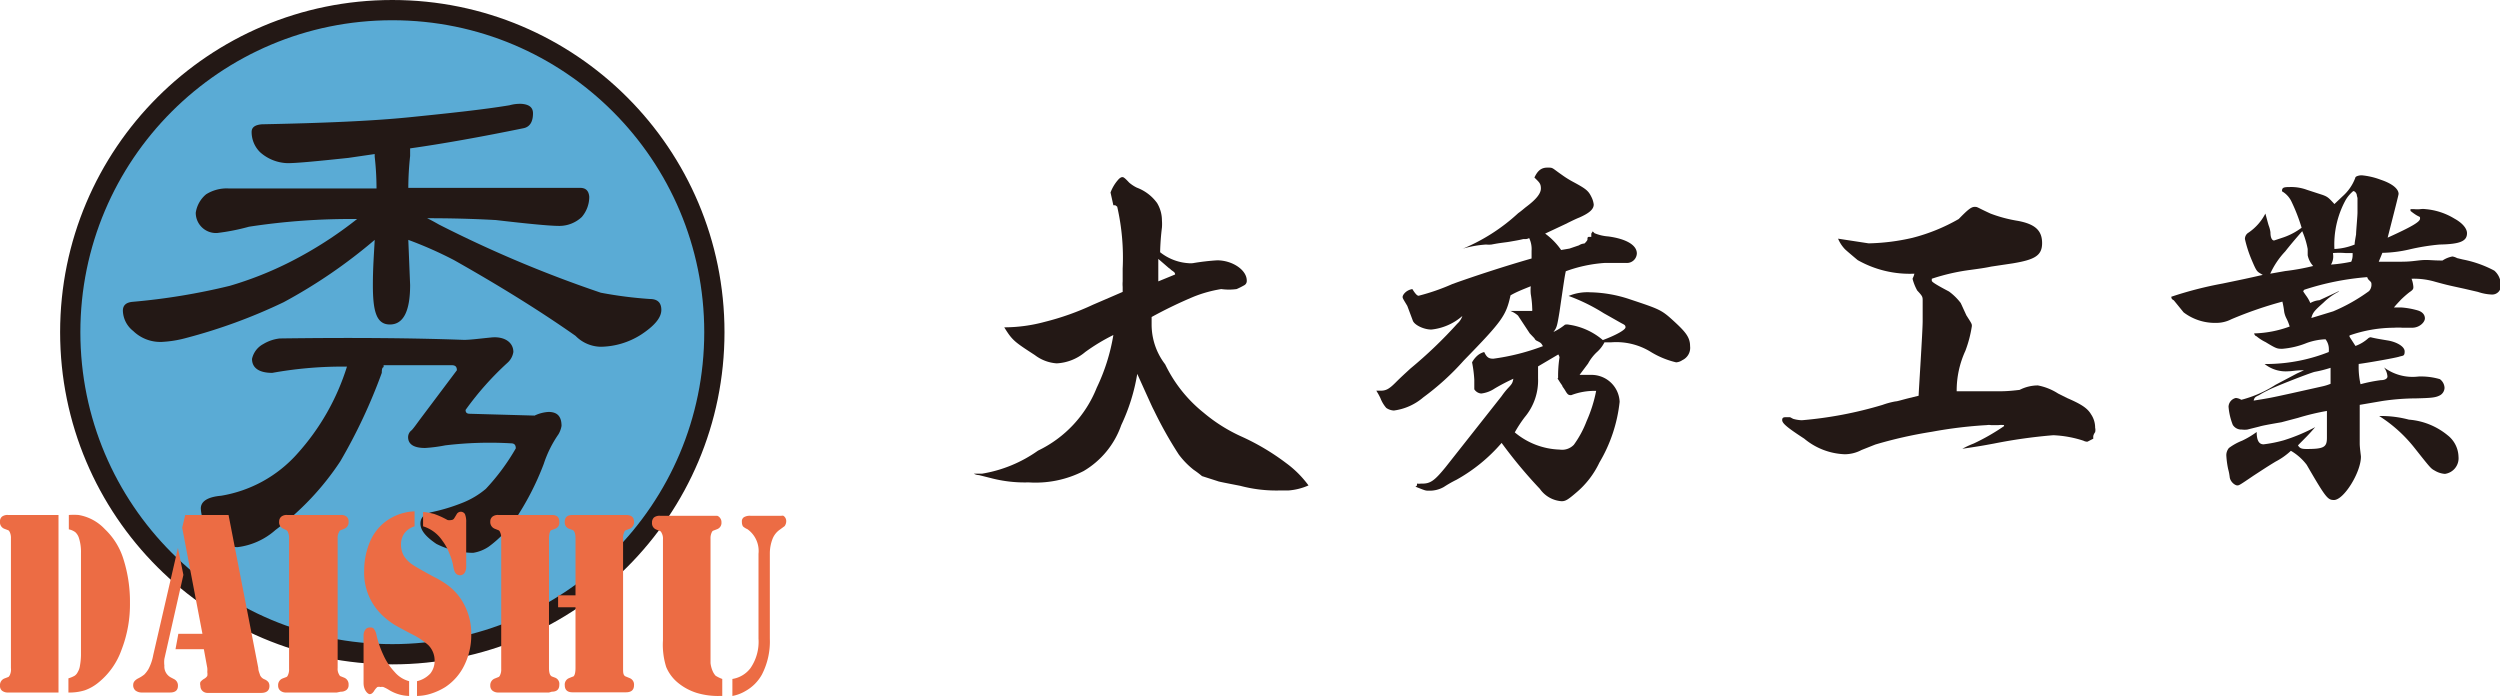 <svg id="レイヤー_1" data-name="レイヤー 1" xmlns="http://www.w3.org/2000/svg" viewBox="0 0 123.5 34.38"><defs><style>.cls-1{fill:#5aabd5;stroke:#231815;stroke-miterlimit:10;}.cls-2{fill:#231815;}.cls-3{fill:#ec6c44;}</style></defs><circle class="cls-1" cx="19.38" cy="16.41" r="15.91"/><path class="cls-2" d="M26.33,5.6c0,.41-.15.66-.45.73q-3.22.66-5.62,1c0,.13,0,.25,0,.38a15.19,15.19,0,0,0-.09,1.57h8.48c.28,0,.43.13.46.44a1.54,1.54,0,0,1-.37,1,1.62,1.62,0,0,1-1.11.44c-.46,0-1.51-.1-3.14-.29-1.09-.06-2.21-.09-3.39-.09.19.09.37.19.58.31a60,60,0,0,0,8,3.37,20.18,20.18,0,0,0,2.42.31c.36,0,.57.16.57.54s-.33.78-1,1.22a3.8,3.8,0,0,1-2,.6,1.79,1.79,0,0,1-1.24-.54c-1.78-1.25-3.77-2.48-6-3.74a19.41,19.41,0,0,0-2.26-1l.09,2.23c0,1.29-.33,1.95-1,1.95s-.84-.66-.84-1.95c0-.88.06-1.6.09-2.23a25.7,25.7,0,0,1-4.5,3.08A26.9,26.9,0,0,1,9.18,16.7,5.54,5.54,0,0,1,8,16.89a1.92,1.92,0,0,1-1.42-.54,1.32,1.32,0,0,1-.51-1c0-.26.15-.41.48-.44a31.8,31.8,0,0,0,4.8-.79,17.47,17.47,0,0,0,3-1.19,19.67,19.67,0,0,0,3.29-2.11,33.16,33.16,0,0,0-5.34.38,10.62,10.62,0,0,1-1.57.31,1,1,0,0,1-1.06-1,1.46,1.46,0,0,1,.51-.91,1.91,1.91,0,0,1,1.12-.29H18.6a14.17,14.17,0,0,0-.09-1.57V7.61l-1.3.19c-1.51.16-2.54.26-3,.26a2.12,2.12,0,0,1-1.36-.54,1.4,1.4,0,0,1-.42-1c0-.22.15-.35.51-.38,3-.06,5.44-.16,7.31-.35s3.59-.37,4.92-.59a1.94,1.94,0,0,1,.6-.07C26.12,5.16,26.33,5.29,26.33,5.6ZM22.92,16.79c.3,0,.75-.06,1.36-.12s1.08.22,1.08.72a.9.9,0,0,1-.3.54A14.82,14.82,0,0,0,23,20.25c0,.13.06.19.21.19l3.2.09a1.81,1.81,0,0,1,.69-.18c.43,0,.64.22.64.69a1.22,1.22,0,0,1-.15.41,5.68,5.68,0,0,0-.73,1.47,13.59,13.59,0,0,1-1.45,2.8A5.71,5.71,0,0,1,24.15,27a1.89,1.89,0,0,1-.78.31,4.12,4.12,0,0,1-1.81-.44c-.55-.37-.79-.69-.79-1s.18-.47.55-.57a9.08,9.08,0,0,0,1.47-.44A4.15,4.15,0,0,0,24,24.15a10.69,10.69,0,0,0,1.48-2c0-.19-.09-.25-.24-.25A18.48,18.48,0,0,0,22,22a7.49,7.49,0,0,1-1,.13c-.57,0-.84-.19-.84-.54a.43.43,0,0,1,.18-.34c.12-.13.27-.35.48-.63l1.75-2.33c0-.19-.09-.25-.27-.25-1.09,0-2.2,0-3.35,0v.1c-.06,0-.09.09-.09.28a26.83,26.83,0,0,1-2.05,4.37,13.48,13.48,0,0,1-3.2,3.39,3.45,3.45,0,0,1-1.88.85,1.5,1.5,0,0,1-1.05-.47,1.94,1.94,0,0,1-.76-1.44c0-.35.33-.57,1-.63a6.44,6.44,0,0,0,3.77-2.08,11.55,11.55,0,0,0,2.45-4.3h-.33a19.53,19.53,0,0,0-3.36.31c-.66,0-1-.25-1-.69A1.09,1.09,0,0,1,13,17a2,2,0,0,1,.82-.28C17.45,16.67,20.5,16.7,22.92,16.79Z"/><path class="cls-3" d="M2.89,25.44v8.77H.4a.45.45,0,0,1-.3-.09.3.3,0,0,1-.1-.25.35.35,0,0,1,.21-.35l.21-.08a.32.32,0,0,0,.06-.08A.65.65,0,0,0,.54,33V26.6a.67.67,0,0,0-.06-.32.32.32,0,0,0-.06-.08l-.21-.08A.34.34,0,0,1,0,25.77a.3.3,0,0,1,.1-.25.45.45,0,0,1,.3-.08H2.89ZM4,32.37V27.3a2.2,2.2,0,0,0-.11-.75.65.65,0,0,0-.17-.26.8.8,0,0,0-.32-.14v-.71a3.4,3.4,0,0,1,.48,0,2.3,2.3,0,0,1,1.3.7,3.44,3.44,0,0,1,.93,1.52,6.93,6.93,0,0,1,.31,2.11A6.2,6.2,0,0,1,6,32.11a3.63,3.63,0,0,1-1.14,1.61,2.21,2.21,0,0,1-.67.38,2.51,2.51,0,0,1-.81.11v-.7a1.42,1.42,0,0,0,.31-.13.45.45,0,0,0,.15-.18.81.81,0,0,0,.11-.32A3.21,3.21,0,0,0,4,32.37Z"/><path class="cls-3" d="M8.79,27.07l.27,1.33-.94,4.15a1.35,1.35,0,0,0,0,.33.61.61,0,0,0,.31.58l.19.1a.35.35,0,0,1,.17.32q0,.33-.39.33H7a.5.5,0,0,1-.31-.1.34.34,0,0,1-.11-.28c0-.12.07-.22.23-.31a1.64,1.64,0,0,0,.32-.2,1.47,1.47,0,0,0,.2-.26,2.37,2.37,0,0,0,.24-.7Zm.36-1.63h2.14L12.76,33c0,.14.06.25.09.36a.4.4,0,0,0,.22.2.49.49,0,0,1,.19.14.36.36,0,0,1,.05.19c0,.22-.14.34-.41.34H10.25a.36.36,0,0,1-.25-.1.34.34,0,0,1-.1-.25.33.33,0,0,1,0-.19.68.68,0,0,1,.19-.16.41.41,0,0,0,.15-.14.53.53,0,0,0,0-.19,1.12,1.12,0,0,0,0-.2l-.17-.93H8.67l.14-.76H10L9,26.07Z"/><path class="cls-3" d="M16.64,34.21h-2.5a.42.42,0,0,1-.29-.09.31.31,0,0,1-.11-.25.35.35,0,0,1,.21-.35l.21-.08a.18.18,0,0,0,.06-.08.65.65,0,0,0,.06-.32V26.6a.67.67,0,0,0-.06-.32.18.18,0,0,0-.06-.08L14,26.12a.34.34,0,0,1-.21-.35.31.31,0,0,1,.11-.25.42.42,0,0,1,.29-.08h2.64a.43.43,0,0,1,.29.08.3.3,0,0,1,.1.25.34.34,0,0,1-.21.35l-.2.08a.18.18,0,0,0-.06.08.56.56,0,0,0-.07.32V33a.54.54,0,0,0,.07.32.18.18,0,0,0,.06.08l.2.08a.35.35,0,0,1,.21.35.3.3,0,0,1-.1.25.44.44,0,0,1-.29.09Z"/><path class="cls-3" d="M20.48,25.26V26a1,1,0,0,0-.5.34.93.93,0,0,0-.17.56,1.13,1.13,0,0,0,.14.56,1.48,1.48,0,0,0,.47.46c.15.1.48.29,1,.57a4.72,4.72,0,0,1,.74.45,3,3,0,0,1,.5.5,3.05,3.05,0,0,1,.62,1.9,3.36,3.36,0,0,1-.34,1.52A2.71,2.71,0,0,1,22,33.94a3.11,3.11,0,0,1-.69.32,2.4,2.4,0,0,1-.71.12v-.73a1.3,1.3,0,0,0,.66-.38,1,1,0,0,0,.21-.65,1.07,1.07,0,0,0-.32-.76,3.72,3.72,0,0,0-.8-.53c-.44-.23-.74-.39-.9-.49a3.73,3.73,0,0,1-.46-.35,2.89,2.89,0,0,1-1-2.29,3.68,3.68,0,0,1,.25-1.35,2.47,2.47,0,0,1,.7-1A2.55,2.55,0,0,1,20.48,25.26Zm-.27,8.39v.73a2,2,0,0,1-1-.3,1.77,1.77,0,0,0-.27-.14.27.27,0,0,0-.14,0,.28.28,0,0,0-.16,0,.86.86,0,0,0-.17.21c-.07.1-.13.14-.21.14s-.3-.18-.3-.55V31.4a.49.49,0,0,1,.09-.3A.27.27,0,0,1,18.3,31a.18.18,0,0,1,.18.08.71.71,0,0,1,.12.3,4.89,4.89,0,0,0,.35,1,3,3,0,0,0,.54.81A1.42,1.42,0,0,0,20.21,33.65ZM20.9,26v-.71a3.41,3.41,0,0,1,.55.1,4.14,4.14,0,0,1,.66.3.49.49,0,0,0,.18,0,.18.18,0,0,0,.15-.09l.11-.18a.24.24,0,0,1,.21-.14.24.24,0,0,1,.21.12,1,1,0,0,1,.06.4V28a.56.56,0,0,1-.08.3.28.28,0,0,1-.23.12.29.29,0,0,1-.19-.08.35.35,0,0,1-.08-.13,1.36,1.36,0,0,1-.06-.24,2.84,2.84,0,0,0-.2-.65,2.45,2.45,0,0,0-.33-.6A1.77,1.77,0,0,0,20.9,26Z"/><path class="cls-3" d="M27.12,34.21h-2.5a.44.44,0,0,1-.29-.09.31.31,0,0,1-.11-.25.35.35,0,0,1,.22-.35l.2-.08a.18.18,0,0,0,.06-.08.65.65,0,0,0,.06-.32V26.6a.67.67,0,0,0-.06-.32.18.18,0,0,0-.06-.08l-.2-.08a.35.35,0,0,1-.22-.35.31.31,0,0,1,.11-.25.43.43,0,0,1,.29-.08h2.64c.25,0,.37.11.37.33a.32.32,0,0,1-.2.35l-.16.06c-.1,0-.15.19-.15.42V33q0,.36.15.42l.16.06a.33.33,0,0,1,.2.35c0,.22-.12.34-.37.34Zm.45-4.8h.86V26.6c0-.23-.05-.38-.15-.42l-.17-.06a.33.33,0,0,1-.21-.35q0-.33.39-.33h2.63c.27,0,.4.11.4.33a.34.34,0,0,1-.21.35l-.21.08a.18.18,0,0,0-.06.08.67.67,0,0,0-.06.32V33c0,.24,0,.38.16.43l.17.07a.34.34,0,0,1,.21.35c0,.23-.13.35-.4.35H28.28c-.25,0-.38-.12-.38-.35a.34.34,0,0,1,.21-.35l.17-.07c.1,0,.15-.18.15-.43V30h-.86Z"/><path class="cls-3" d="M32.75,31.64v-5a.56.56,0,0,0-.07-.32.18.18,0,0,0-.06-.08l-.2-.08a.33.33,0,0,1-.21-.34.33.33,0,0,1,.1-.26.45.45,0,0,1,.3-.08h2.63l.19,0a.29.29,0,0,1,.15.12.32.32,0,0,1,.06.2.33.33,0,0,1-.21.34l-.21.08a.18.18,0,0,0-.06.08.67.67,0,0,0-.06.32V32c0,.36,0,.61,0,.76a1.41,1.41,0,0,0,.1.38.83.83,0,0,0,.15.24,1.68,1.68,0,0,0,.33.16v.84h-.12a3.66,3.66,0,0,1-1.14-.15,2.76,2.76,0,0,1-.94-.51,2,2,0,0,1-.57-.77A3.66,3.66,0,0,1,32.75,31.64Zm3.43,2.74v-.84a1.39,1.39,0,0,0,.89-.53,2.29,2.29,0,0,0,.4-1.46V27.36a1.32,1.32,0,0,0-.55-1.22A.74.74,0,0,1,36.7,26a.42.42,0,0,1-.05-.22.24.24,0,0,1,.1-.23.58.58,0,0,1,.33-.07H38.6a.21.21,0,0,1,.1,0,.31.31,0,0,1,.14.27.41.41,0,0,1-.08.24l-.23.17a1,1,0,0,0-.37.47,2,2,0,0,0-.13.72v4.2a3.57,3.57,0,0,1-.39,1.77,2.09,2.09,0,0,1-.82.82A1.93,1.93,0,0,1,36.18,34.38Z"/><path class="cls-2" d="M54.86,9.51a2,2,0,0,1,.36-.61c.09-.11.17-.15.22-.15s.09,0,.34.27a1.78,1.78,0,0,0,.38.25,2.17,2.17,0,0,1,1,.76,1.67,1.67,0,0,1,.24.86,2.51,2.51,0,0,1,0,.35,12.06,12.06,0,0,0-.09,1.22,2.51,2.51,0,0,0,1.38.54,1.1,1.1,0,0,0,.24,0,11.11,11.11,0,0,1,1.2-.14c.74,0,1.46.47,1.46,1a.24.24,0,0,1-.14.24,3.7,3.7,0,0,1-.36.18,2.74,2.74,0,0,1-.76,0,6.34,6.34,0,0,0-1.37.38,21.91,21.91,0,0,0-2.07,1c0,.17,0,.26,0,.36A3.22,3.22,0,0,0,57.56,18a6.87,6.87,0,0,0,1.89,2.38,8,8,0,0,0,1.89,1.19,11.55,11.55,0,0,1,2.2,1.31,5.09,5.09,0,0,1,1.1,1.1,3,3,0,0,1-1,.25h-.07l-.38,0A6.92,6.92,0,0,1,61.27,24c-.72-.14-1.08-.21-1.11-.23l-.78-.25a4.87,4.87,0,0,0-.41-.31,4,4,0,0,1-.74-.76A19.81,19.81,0,0,1,57,20.26c-.07-.13-.07-.13-.82-1.79A9.5,9.5,0,0,1,55.39,21a4.26,4.26,0,0,1-1.86,2.27,5.2,5.2,0,0,1-2.72.56,6.59,6.59,0,0,1-1.89-.22l-.56-.14a.53.53,0,0,1-.25-.07h.4a6.64,6.64,0,0,0,2.77-1.14,5.83,5.83,0,0,0,2.9-3.11A9.59,9.59,0,0,0,55,16.55a9.57,9.57,0,0,0-1.39.84,2.37,2.37,0,0,1-1.41.56,2,2,0,0,1-1.08-.41c-1-.65-1.11-.72-1.51-1.37a7.66,7.66,0,0,0,2-.27A13,13,0,0,0,54,15.05c1-.43,1-.43,1.46-.63v-.25a1.66,1.66,0,0,1,0-.27c0-.34,0-.56,0-.63a11.31,11.31,0,0,0-.27-3.06s-.09-.07-.1-.07l-.09,0Zm3.19,4.05c0-.11-.07-.13-.2-.23a.48.48,0,0,0-.11-.09l-.52-.45c0,.52,0,.68,0,1.11Z"/><path class="cls-2" d="M72.18,12.32A9.28,9.28,0,0,0,75,10.53c.17-.12.29-.23.38-.3.51-.38.74-.67.74-.92s-.09-.31-.32-.54c.16-.34.34-.49.64-.49s.2,0,.72.36a4.86,4.86,0,0,0,.58.36c.65.35.74.44.9.78a1.11,1.11,0,0,1,.09.32c0,.24-.22.43-.72.65-.13.05-.36.16-.68.32l-1,.47a3.37,3.37,0,0,1,.79.81l.41-.07.47-.16a.54.54,0,0,1,.27-.09.7.7,0,0,0,.15-.18c0-.11,0-.15.09-.15l.1,0v-.16l0,0a0,0,0,0,0,0,0l.07-.11.09.09,0,0s0,0,0,0a2.17,2.17,0,0,0,.68.16c.89.12,1.41.43,1.41.84a.49.49,0,0,1-.52.47h-.89l-.19,0a6.93,6.93,0,0,0-1.91.41c-.06.29-.06.29-.31,2-.12.74-.14.79-.3,1a2.86,2.86,0,0,0,.57-.36.46.46,0,0,1,.2,0,3.31,3.31,0,0,1,1.67.76c.67-.25,1.12-.51,1.12-.63s-.07-.13-.23-.22-.44-.25-.85-.48a9.06,9.06,0,0,0-1.73-.85,2.44,2.44,0,0,1,1.08-.18,6.49,6.49,0,0,1,1.93.34c1.47.49,1.57.52,2.16,1.06s.83.81.83,1.26a.67.67,0,0,1-.38.69.61.61,0,0,1-.31.11,4.29,4.29,0,0,1-1.29-.54,3.25,3.25,0,0,0-1.91-.45h-.34a1.63,1.63,0,0,1-.38.49,2.23,2.23,0,0,0-.43.56l-.42.56.54,0a1.39,1.39,0,0,1,1.44,1.33,7.42,7.42,0,0,1-1,3,4.38,4.38,0,0,1-1.15,1.49c-.42.36-.53.42-.72.42a1.43,1.43,0,0,1-1.07-.61,23.23,23.23,0,0,1-1.89-2.27,8.19,8.19,0,0,1-2.23,1.82,5.9,5.9,0,0,0-.63.36,1.42,1.42,0,0,1-.74.18c-.16,0-.16,0-.66-.2C70,24,70,24,70,23.89a.87.87,0,0,0,.2,0h.07c.4,0,.61-.16,1.14-.81l2.77-3.51a3.85,3.85,0,0,1,.3-.38c.22-.23.24-.27.28-.48a10,10,0,0,0-.92.48,1.51,1.51,0,0,1-.67.25.45.45,0,0,1-.34-.21s0,0,0-.47a6.16,6.16,0,0,0-.11-.86,1.2,1.2,0,0,1,.26-.33.84.84,0,0,1,.34-.18c.12.25.21.33.45.33a11.07,11.07,0,0,0,2.45-.62c-.09-.16-.09-.16-.33-.28a.25.25,0,0,1-.09-.11l-.23-.24-.58-.88a1.27,1.27,0,0,0-.38-.23c.42,0,.6,0,.89,0h.19a.49.49,0,0,0,0-.14s0-.29-.07-.69a2,2,0,0,1,0-.39c-.5.2-.72.29-1,.45-.22,1-.4,1.26-2.31,3.22a12.77,12.77,0,0,1-2,1.82,2.79,2.79,0,0,1-1.45.65.72.72,0,0,1-.38-.13,1.64,1.64,0,0,1-.29-.49,3.81,3.81,0,0,0-.2-.36h.22c.25,0,.41-.08.72-.39s.45-.43.74-.7a22.06,22.06,0,0,0,2.32-2.22.87.87,0,0,0,.25-.38,2.76,2.76,0,0,1-1.53.67c-.38,0-.85-.23-.92-.45l-.27-.72c-.23-.38-.23-.38-.23-.45s.14-.32.48-.38c.15.24.24.33.31.33a10.54,10.54,0,0,0,1.67-.58c1.14-.41,2.65-.9,3.91-1.26v-.38a1.25,1.25,0,0,0-.12-.63.37.37,0,0,1-.17.05h-.12c-.24.06-.45.09-.67.13s-.45.05-.9.14a1.42,1.42,0,0,1-.27,0,5.28,5.28,0,0,0-1.13.2Zm5.44,7.2h0c-.11,0-.16,0-.27-.18a2,2,0,0,0-.16-.24c0-.05-.07-.12-.15-.25s0,0-.07-.11,0,0,0-.09a6.11,6.11,0,0,1,.07-1,.42.42,0,0,0-.06-.14l-1,.59v.58a2.82,2.82,0,0,1-.66,1.93,6.42,6.42,0,0,0-.49.75,3.62,3.62,0,0,0,2.22.85.8.8,0,0,0,.7-.24,5.06,5.06,0,0,0,.63-1.17,6.93,6.93,0,0,0,.47-1.49A3.21,3.21,0,0,0,77.62,19.52Z"/><path class="cls-2" d="M88.58,20.69a1.7,1.7,0,0,0,.43.07A19.43,19.43,0,0,0,93,20a3.92,3.92,0,0,1,.63-.17c.09,0,.3-.07.66-.16l.49-.12c0-.15.2-3.19.2-3.68s0-.79,0-1,0-.23-.27-.52a2.45,2.45,0,0,1-.22-.54.11.11,0,0,1,0-.07.83.83,0,0,0,.08-.22,5.22,5.22,0,0,1-2.8-.67s-.54-.45-.63-.54a1.72,1.72,0,0,1-.34-.52l1.5.23h.07a10.41,10.41,0,0,0,2.1-.27,9.1,9.1,0,0,0,2.29-.93c.42-.43.61-.6.78-.6s.07,0,.79.33a6.81,6.81,0,0,0,1.35.36c.86.16,1.2.48,1.2,1.1s-.37.82-1.45,1l-1.07.16c-.32.07-.64.11-1,.16a10.15,10.15,0,0,0-1.93.44v.1c0,.06.26.22.85.53a2.79,2.79,0,0,1,.58.57l.28.61c.27.42.27.42.27.53a6,6,0,0,1-.32,1.22,4.7,4.7,0,0,0-.43,2h.43l1.51,0c.33,0,.6,0,1.17-.07a2,2,0,0,1,.9-.22,2.81,2.81,0,0,1,1,.4l.46.23c.72.31,1,.51,1.17.8a1.17,1.17,0,0,1,.2.66.48.48,0,0,1,0,.22.51.51,0,0,0-.09.18.55.55,0,0,0,0,.14l-.29.15h0a.42.42,0,0,1-.2-.05,5.5,5.5,0,0,0-1.49-.27,25.66,25.66,0,0,0-2.92.41c-.7.13-.72.13-1.57.26a4.57,4.57,0,0,1,.56-.26A10.55,10.55,0,0,0,99,21.05V21a1.18,1.18,0,0,0-.27,0h0l-.38,0a.68.68,0,0,0-.2,0,21.91,21.91,0,0,0-2.72.33,21.64,21.64,0,0,0-2.79.63l-.68.27a1.78,1.78,0,0,1-.83.21,3.31,3.31,0,0,1-2-.77c-.86-.56-1.09-.76-1.09-.92s.12-.14.3-.14h.09Z"/><path class="cls-2" d="M107.39,14.84c-.11-.07-.11-.07-.13-.18a18.36,18.36,0,0,1,2.52-.65c1.06-.22,1.12-.23,2-.43v0s0,0-.15-.09-.19-.16-.41-.68a6,6,0,0,1-.32-1,.36.36,0,0,1,.18-.32,2.54,2.54,0,0,0,.83-.94c.07.25.12.45.16.58a1.56,1.56,0,0,1,.09.34c0,.3.09.41.18.41l.36-.12a3.28,3.28,0,0,0,1-.51,8.76,8.76,0,0,0-.5-1.29,1.16,1.16,0,0,0-.47-.51c0-.18.07-.21.38-.21a2.25,2.25,0,0,1,.86.14l.77.25c.24.09.29.13.58.45l.4-.38a2.28,2.28,0,0,0,.63-.91c0-.08.18-.13.32-.13a3.58,3.58,0,0,1,.94.22c.57.19.88.45.88.7,0,.05-.18.75-.54,2.16,1.19-.54,1.6-.78,1.6-.94s0,0-.47-.38a.55.55,0,0,1,0-.09h.17a1.43,1.43,0,0,0,.33,0,.9.9,0,0,1,.23,0,3.28,3.28,0,0,1,1.44.47c.4.22.62.49.62.72,0,.4-.35.54-1.35.56a10.57,10.57,0,0,0-1.53.25,6.39,6.39,0,0,1-1.3.16l-.18.44c.27,0,.49,0,.63,0,.74,0,.81,0,1.31-.06s.58,0,1.21,0a1.31,1.31,0,0,1,.49-.2.73.73,0,0,1,.23.08l.29.07a5.53,5.53,0,0,1,1.55.55.94.94,0,0,1,.32.69.43.43,0,0,1-.45.49,2.41,2.41,0,0,1-.68-.13l-.69-.16c-.83-.18-.83-.18-1.42-.34a3.66,3.66,0,0,0-1.17-.15,1.4,1.4,0,0,1,.09.4c0,.09,0,.14-.2.27a5.25,5.25,0,0,0-.41.36c-.11.12-.24.25-.35.39h.38a3.92,3.92,0,0,1,.78.14c.25.07.37.22.37.4s-.26.46-.63.46h-.48a2.82,2.82,0,0,0-.42,0,6.72,6.72,0,0,0-2.19.38.11.11,0,0,0,0,.07v0l.29.45a1.93,1.93,0,0,0,.61-.36.23.23,0,0,1,.14-.07h0c.24.06.43.09.85.16s.83.29.83.54-.09.2-.27.26-1.53.3-2,.36a3.9,3.9,0,0,0,.09,1,7.77,7.77,0,0,1,1-.2c.23,0,.33-.09.33-.18a.84.84,0,0,0-.17-.45,2.36,2.36,0,0,0,1.7.45,3.32,3.32,0,0,1,1.06.13.56.56,0,0,1,.23.43.44.44,0,0,1-.21.36c-.22.12-.4.14-1.19.16a11.59,11.59,0,0,0-1.68.13l-1.11.19v1.12c0,.31,0,.58,0,.79s.06.6.06.65c0,.78-.85,2.14-1.33,2.14-.31,0-.4-.1-1.35-1.74a2.66,2.66,0,0,0-.78-.69,3.42,3.42,0,0,1-.75.53c-.45.27-.82.52-1.1.7-.69.47-.71.48-.8.48s-.32-.14-.37-.39a2.64,2.64,0,0,0-.08-.42,4.4,4.4,0,0,1-.09-.68.56.56,0,0,1,.13-.36,2.8,2.8,0,0,1,.65-.36,4.27,4.27,0,0,0,.72-.43c0,.41.11.61.34.61a6.46,6.46,0,0,0,1-.2,8.88,8.88,0,0,0,1.55-.65c-.36.42-.49.53-.85.9.09.15.18.18.43.18.85,0,1-.09,1-.55l0-.33v-1a11.8,11.8,0,0,0-1.42.34l-.83.22q-.94.16-1.08.21l-.6.15a1.12,1.12,0,0,1-.27,0,.5.5,0,0,1-.45-.23,3.11,3.11,0,0,1-.21-.9.46.46,0,0,1,.36-.43.6.6,0,0,1,.27.09,5.77,5.77,0,0,0,1.69-.74l1.06-.56.35-.16c-.42,0-.58.05-.76.05a1.68,1.68,0,0,1-1.19-.36h.25a8.43,8.43,0,0,0,2.92-.59,1.1,1.1,0,0,0,0-.24.78.78,0,0,0-.16-.39,3.1,3.1,0,0,0-.92.18,4.06,4.06,0,0,1-1.21.29c-.25,0-.29,0-.83-.33a2.14,2.14,0,0,1-.45-.29s-.07,0-.12-.14a5.42,5.42,0,0,0,1.76-.34,2.32,2.32,0,0,0-.16-.4,1.16,1.16,0,0,1-.11-.32,4.27,4.27,0,0,0-.09-.51,19.41,19.41,0,0,0-2.52.87,1.62,1.62,0,0,1-.76.18,2.55,2.55,0,0,1-1.6-.52Zm7.32,4.25a2.39,2.39,0,0,0,.42-.13c0-.25,0-.4,0-.52v-.27a6.06,6.06,0,0,1-.79.2c-.27.07-2.07.77-2.32.92a3.65,3.65,0,0,0-.42.23c-.2.09-.23.12-.27.27.81-.13.81-.13,1.86-.36ZM114,12.3a4,4,0,0,0-.27-.88c-.38.43-.66.77-.84,1a4,4,0,0,0-.74,1.1l.74-.13a11,11,0,0,0,1.38-.25,1.11,1.11,0,0,1-.27-.53Zm1.26,3.08a8.72,8.72,0,0,0,1.77-1,.47.47,0,0,0,.12-.29c0-.13,0-.14-.12-.25a.34.34,0,0,1-.09-.15,13.28,13.28,0,0,0-3.1.62.14.14,0,0,0-.06.09l.13.19a1.81,1.81,0,0,1,.22.38l0,0a0,0,0,0,0,0,0,1.08,1.08,0,0,1,.45-.14s.78-.36.92-.43l0,0a.06.06,0,0,1,.05,0,3,3,0,0,0-.77.55c-.45.4-.53.49-.6.76Zm0-2.76a.76.76,0,0,1-.11.45,7.42,7.42,0,0,0,1-.14.79.79,0,0,0,.07-.34V12.5h-.36a4.09,4.09,0,0,0-.61,0Zm1.17-2.95c0-.11-.09-.23-.18-.23a1.68,1.68,0,0,0-.38.45,4.58,4.58,0,0,0-.55,2.41,3,3,0,0,0,1-.22c0-.09,0-.09.07-.5,0-.16.07-.9.07-1.08l0-.72ZM119,20.73a3.43,3.43,0,0,1,1.91.77,1.39,1.39,0,0,1,.54,1.06.78.78,0,0,1-.67.85,1.12,1.12,0,0,1-.5-.16c-.2-.11-.2-.11-1-1.12a7,7,0,0,0-1.75-1.58A5.41,5.41,0,0,1,119,20.73Z"/></svg>